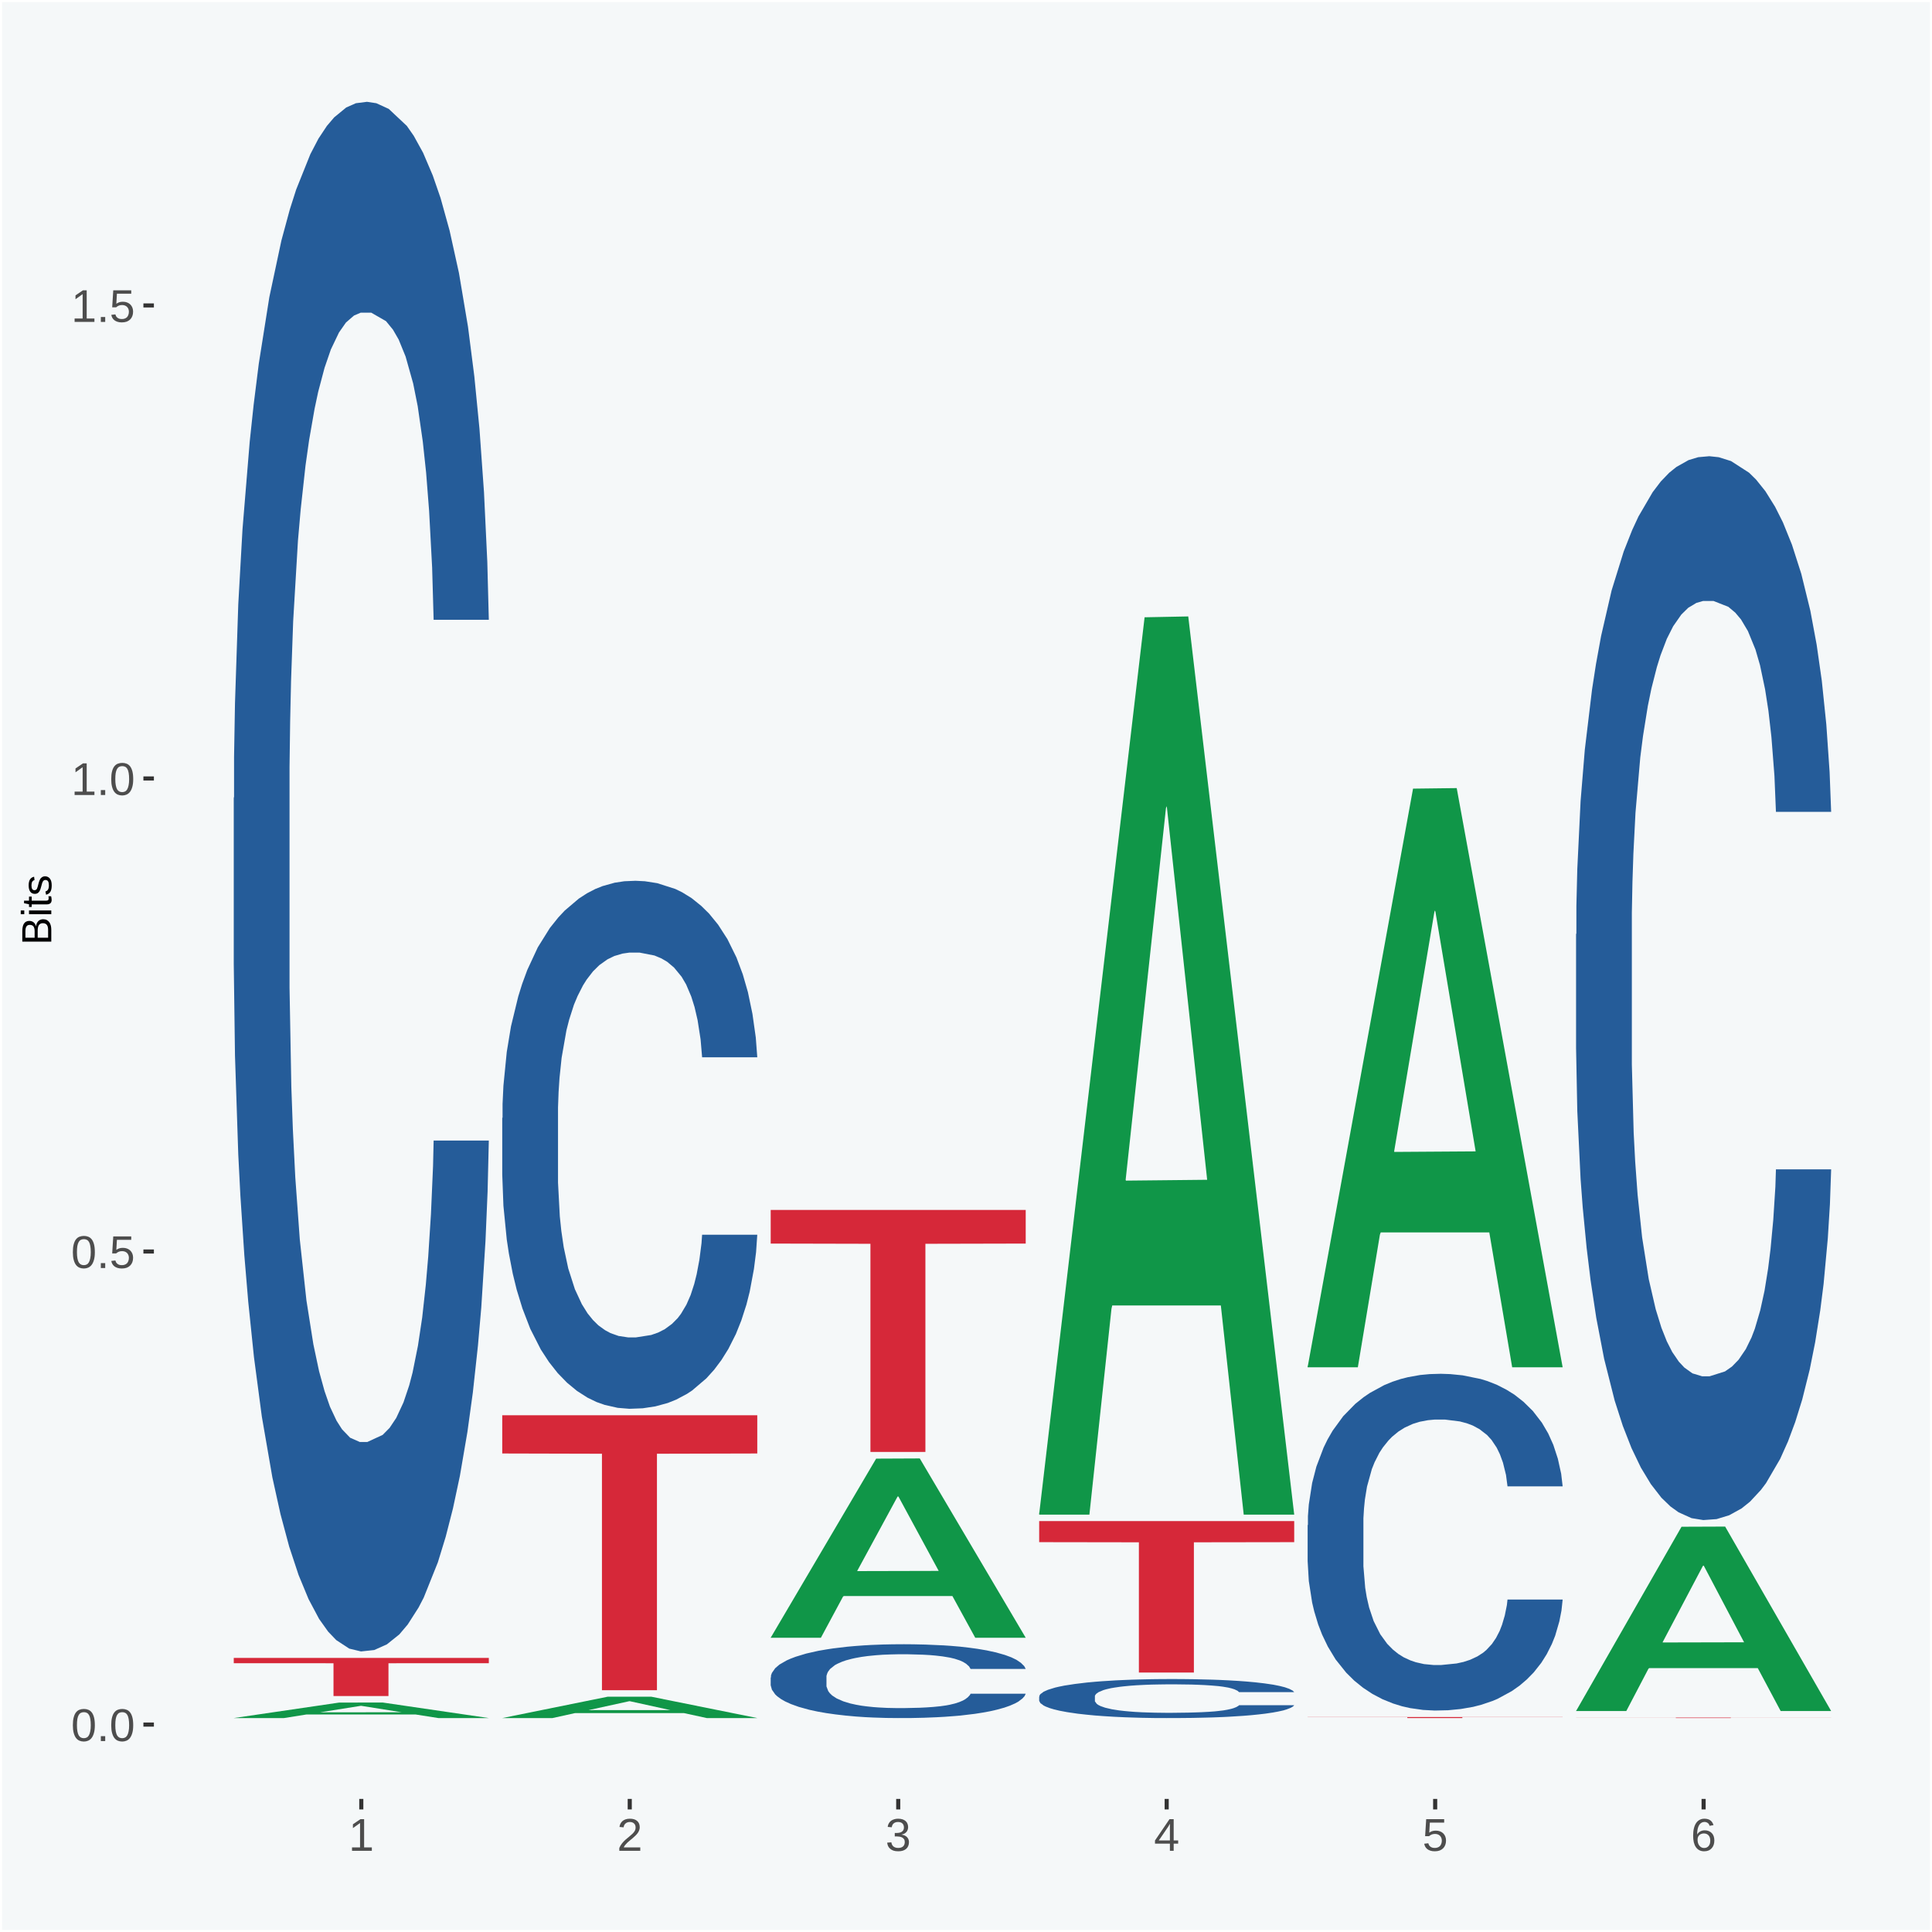 <?xml version="1.0" encoding="UTF-8"?>
<svg xmlns="http://www.w3.org/2000/svg" xmlns:xlink="http://www.w3.org/1999/xlink" width="504pt" height="504pt" viewBox="0 0 504 504" version="1.1">
<defs>
<g>
<symbol overflow="visible" id="glyph0-0">
<path style="stroke:none;" d="M 0.406 0 L 0.406 -8 L 3.594 -8 L 3.594 0 Z M 0.797 -0.406 L 3.188 -0.406 L 3.188 -7.594 L 0.797 -7.594 Z M 0.797 -0.406 "/>
</symbol>
<symbol overflow="visible" id="glyph0-1">
<path style="stroke:none;" d="M 6.203 -4.125 C 6.203 -3.332 6.125 -2.664 5.969 -2.125 C 5.82 -1.582 5.617 -1.145 5.359 -0.812 C 5.098 -0.477 4.789 -0.238 4.438 -0.094 C 4.094 0.051 3.723 0.125 3.328 0.125 C 2.922 0.125 2.539 0.051 2.188 -0.094 C 1.844 -0.238 1.539 -0.477 1.281 -0.812 C 1.031 -1.145 0.832 -1.582 0.688 -2.125 C 0.539 -2.664 0.469 -3.332 0.469 -4.125 C 0.469 -4.957 0.539 -5.645 0.688 -6.188 C 0.832 -6.738 1.035 -7.176 1.297 -7.5 C 1.555 -7.82 1.859 -8.047 2.203 -8.172 C 2.555 -8.305 2.941 -8.375 3.359 -8.375 C 3.754 -8.375 4.125 -8.305 4.469 -8.172 C 4.812 -8.047 5.113 -7.82 5.375 -7.5 C 5.633 -7.176 5.836 -6.738 5.984 -6.188 C 6.129 -5.645 6.203 -4.957 6.203 -4.125 Z M 5.141 -4.125 C 5.141 -4.781 5.098 -5.328 5.016 -5.766 C 4.941 -6.203 4.828 -6.551 4.672 -6.812 C 4.516 -7.07 4.328 -7.254 4.109 -7.359 C 3.891 -7.473 3.641 -7.531 3.359 -7.531 C 3.055 -7.531 2.789 -7.473 2.562 -7.359 C 2.344 -7.254 2.156 -7.07 2 -6.812 C 1.844 -6.551 1.723 -6.203 1.641 -5.766 C 1.566 -5.328 1.531 -4.781 1.531 -4.125 C 1.531 -3.5 1.57 -2.969 1.656 -2.531 C 1.738 -2.094 1.852 -1.742 2 -1.484 C 2.156 -1.223 2.344 -1.035 2.562 -0.922 C 2.789 -0.805 3.047 -0.75 3.328 -0.75 C 3.609 -0.75 3.859 -0.805 4.078 -0.922 C 4.305 -1.035 4.492 -1.223 4.641 -1.484 C 4.797 -1.742 4.914 -2.094 5 -2.531 C 5.094 -2.969 5.141 -3.5 5.141 -4.125 Z M 5.141 -4.125 "/>
</symbol>
<symbol overflow="visible" id="glyph0-2">
<path style="stroke:none;" d="M 1.094 0 L 1.094 -1.281 L 2.234 -1.281 L 2.234 0 Z M 1.094 0 "/>
</symbol>
<symbol overflow="visible" id="glyph0-3">
<path style="stroke:none;" d="M 6.172 -2.688 C 6.172 -2.27 6.109 -1.891 5.984 -1.547 C 5.859 -1.203 5.672 -0.906 5.422 -0.656 C 5.18 -0.414 4.879 -0.223 4.516 -0.078 C 4.148 0.055 3.723 0.125 3.234 0.125 C 2.805 0.125 2.43 0.07 2.109 -0.031 C 1.785 -0.133 1.508 -0.273 1.281 -0.453 C 1.062 -0.629 0.883 -0.836 0.75 -1.078 C 0.625 -1.316 0.535 -1.57 0.484 -1.844 L 1.547 -1.969 C 1.586 -1.812 1.645 -1.66 1.719 -1.516 C 1.801 -1.367 1.91 -1.238 2.047 -1.125 C 2.18 -1.008 2.348 -0.914 2.547 -0.844 C 2.742 -0.781 2.984 -0.75 3.266 -0.75 C 3.535 -0.75 3.781 -0.789 4 -0.875 C 4.227 -0.957 4.422 -1.078 4.578 -1.234 C 4.734 -1.398 4.852 -1.602 4.938 -1.844 C 5.031 -2.082 5.078 -2.359 5.078 -2.672 C 5.078 -2.922 5.035 -3.148 4.953 -3.359 C 4.867 -3.578 4.75 -3.766 4.594 -3.922 C 4.445 -4.078 4.258 -4.195 4.031 -4.281 C 3.812 -4.363 3.562 -4.406 3.281 -4.406 C 3.113 -4.406 2.953 -4.391 2.797 -4.359 C 2.648 -4.328 2.516 -4.285 2.391 -4.234 C 2.266 -4.18 2.148 -4.117 2.047 -4.047 C 1.941 -3.973 1.844 -3.895 1.75 -3.812 L 0.719 -3.812 L 1 -8.25 L 5.688 -8.25 L 5.688 -7.359 L 1.953 -7.359 L 1.797 -4.734 C 1.984 -4.879 2.219 -5.004 2.5 -5.109 C 2.781 -5.211 3.113 -5.266 3.5 -5.266 C 3.914 -5.266 4.285 -5.203 4.609 -5.078 C 4.941 -4.953 5.223 -4.773 5.453 -4.547 C 5.68 -4.316 5.859 -4.047 5.984 -3.734 C 6.109 -3.422 6.172 -3.07 6.172 -2.688 Z M 6.172 -2.688 "/>
</symbol>
<symbol overflow="visible" id="glyph0-4">
<path style="stroke:none;" d="M 0.922 0 L 0.922 -0.891 L 3.016 -0.891 L 3.016 -7.25 L 1.156 -5.922 L 1.156 -6.922 L 3.109 -8.25 L 4.078 -8.25 L 4.078 -0.891 L 6.094 -0.891 L 6.094 0 Z M 0.922 0 "/>
</symbol>
<symbol overflow="visible" id="glyph0-5">
<path style="stroke:none;" d="M 0.609 0 L 0.609 -0.75 C 0.805 -1.207 1.047 -1.609 1.328 -1.953 C 1.617 -2.305 1.922 -2.625 2.234 -2.906 C 2.555 -3.188 2.867 -3.445 3.172 -3.688 C 3.484 -3.938 3.766 -4.18 4.016 -4.422 C 4.266 -4.66 4.469 -4.91 4.625 -5.172 C 4.781 -5.441 4.859 -5.742 4.859 -6.078 C 4.859 -6.316 4.82 -6.523 4.75 -6.703 C 4.676 -6.879 4.57 -7.023 4.438 -7.141 C 4.312 -7.266 4.156 -7.359 3.969 -7.422 C 3.781 -7.484 3.578 -7.516 3.359 -7.516 C 3.141 -7.516 2.938 -7.484 2.75 -7.422 C 2.57 -7.367 2.41 -7.281 2.266 -7.156 C 2.117 -7.039 2 -6.895 1.906 -6.719 C 1.812 -6.551 1.754 -6.352 1.734 -6.125 L 0.656 -6.219 C 0.688 -6.508 0.766 -6.785 0.891 -7.047 C 1.023 -7.316 1.203 -7.551 1.422 -7.75 C 1.648 -7.945 1.922 -8.098 2.234 -8.203 C 2.555 -8.316 2.93 -8.375 3.359 -8.375 C 3.766 -8.375 4.125 -8.328 4.438 -8.234 C 4.758 -8.141 5.031 -7.992 5.25 -7.797 C 5.477 -7.609 5.648 -7.375 5.766 -7.094 C 5.879 -6.812 5.938 -6.488 5.938 -6.125 C 5.938 -5.844 5.883 -5.578 5.781 -5.328 C 5.688 -5.078 5.555 -4.836 5.391 -4.609 C 5.223 -4.379 5.031 -4.16 4.812 -3.953 C 4.594 -3.742 4.363 -3.535 4.125 -3.328 C 3.895 -3.129 3.656 -2.93 3.406 -2.734 C 3.164 -2.535 2.938 -2.336 2.719 -2.141 C 2.508 -1.941 2.32 -1.738 2.156 -1.531 C 1.988 -1.332 1.859 -1.117 1.766 -0.891 L 6.078 -0.891 L 6.078 0 Z M 0.609 0 "/>
</symbol>
<symbol overflow="visible" id="glyph0-6">
<path style="stroke:none;" d="M 6.141 -2.281 C 6.141 -1.906 6.078 -1.566 5.953 -1.266 C 5.836 -0.973 5.66 -0.723 5.422 -0.516 C 5.18 -0.305 4.883 -0.145 4.531 -0.031 C 4.188 0.07 3.789 0.125 3.344 0.125 C 2.832 0.125 2.398 0.062 2.047 -0.062 C 1.703 -0.195 1.414 -0.367 1.188 -0.578 C 0.957 -0.785 0.785 -1.02 0.672 -1.281 C 0.566 -1.551 0.492 -1.832 0.453 -2.125 L 1.547 -2.219 C 1.578 -2 1.633 -1.801 1.719 -1.625 C 1.801 -1.445 1.914 -1.289 2.062 -1.156 C 2.207 -1.031 2.383 -0.93 2.594 -0.859 C 2.801 -0.785 3.051 -0.75 3.344 -0.75 C 3.875 -0.75 4.289 -0.879 4.594 -1.141 C 4.895 -1.41 5.047 -1.801 5.047 -2.312 C 5.047 -2.613 4.977 -2.859 4.844 -3.047 C 4.707 -3.234 4.539 -3.379 4.344 -3.484 C 4.145 -3.586 3.926 -3.656 3.688 -3.688 C 3.445 -3.727 3.227 -3.75 3.031 -3.75 L 2.438 -3.75 L 2.438 -4.656 L 3.016 -4.656 C 3.211 -4.656 3.414 -4.676 3.625 -4.719 C 3.844 -4.758 4.039 -4.832 4.219 -4.938 C 4.395 -5.051 4.539 -5.195 4.656 -5.375 C 4.77 -5.562 4.828 -5.797 4.828 -6.078 C 4.828 -6.523 4.695 -6.875 4.438 -7.125 C 4.188 -7.383 3.801 -7.516 3.281 -7.516 C 2.82 -7.516 2.445 -7.395 2.156 -7.156 C 1.875 -6.914 1.707 -6.578 1.656 -6.141 L 0.594 -6.234 C 0.633 -6.598 0.734 -6.91 0.891 -7.172 C 1.047 -7.441 1.242 -7.664 1.484 -7.844 C 1.734 -8.02 2.008 -8.148 2.312 -8.234 C 2.625 -8.328 2.953 -8.375 3.297 -8.375 C 3.754 -8.375 4.148 -8.316 4.484 -8.203 C 4.816 -8.086 5.086 -7.93 5.297 -7.734 C 5.516 -7.535 5.672 -7.301 5.766 -7.031 C 5.867 -6.77 5.922 -6.488 5.922 -6.188 C 5.922 -5.945 5.883 -5.723 5.812 -5.516 C 5.75 -5.305 5.645 -5.113 5.5 -4.938 C 5.363 -4.77 5.188 -4.625 4.969 -4.5 C 4.75 -4.383 4.488 -4.297 4.188 -4.234 L 4.188 -4.219 C 4.52 -4.176 4.805 -4.098 5.047 -3.984 C 5.297 -3.867 5.5 -3.723 5.656 -3.547 C 5.82 -3.379 5.941 -3.188 6.016 -2.969 C 6.098 -2.75 6.141 -2.52 6.141 -2.281 Z M 6.141 -2.281 "/>
</symbol>
<symbol overflow="visible" id="glyph0-7">
<path style="stroke:none;" d="M 5.156 -1.875 L 5.156 0 L 4.172 0 L 4.172 -1.875 L 0.281 -1.875 L 0.281 -2.688 L 4.062 -8.25 L 5.156 -8.25 L 5.156 -2.703 L 6.328 -2.703 L 6.328 -1.875 Z M 4.172 -7.062 C 4.16 -7.039 4.141 -7.004 4.109 -6.953 C 4.078 -6.898 4.039 -6.836 4 -6.766 C 3.957 -6.691 3.914 -6.617 3.875 -6.547 C 3.844 -6.473 3.812 -6.414 3.781 -6.375 L 1.656 -3.25 C 1.633 -3.219 1.602 -3.176 1.562 -3.125 C 1.531 -3.07 1.492 -3.02 1.453 -2.969 C 1.422 -2.914 1.383 -2.863 1.344 -2.812 C 1.301 -2.77 1.27 -2.734 1.25 -2.703 L 4.172 -2.703 Z M 4.172 -7.062 "/>
</symbol>
<symbol overflow="visible" id="glyph0-8">
<path style="stroke:none;" d="M 6.141 -2.703 C 6.141 -2.285 6.082 -1.906 5.969 -1.562 C 5.852 -1.219 5.68 -0.922 5.453 -0.672 C 5.234 -0.422 4.957 -0.223 4.625 -0.078 C 4.289 0.055 3.91 0.125 3.484 0.125 C 3.004 0.125 2.582 0.031 2.219 -0.156 C 1.863 -0.344 1.566 -0.609 1.328 -0.953 C 1.086 -1.297 0.906 -1.719 0.781 -2.219 C 0.664 -2.727 0.609 -3.301 0.609 -3.938 C 0.609 -4.676 0.676 -5.32 0.812 -5.875 C 0.945 -6.426 1.141 -6.883 1.391 -7.25 C 1.648 -7.625 1.961 -7.906 2.328 -8.094 C 2.691 -8.281 3.102 -8.375 3.562 -8.375 C 3.844 -8.375 4.102 -8.344 4.344 -8.281 C 4.594 -8.227 4.816 -8.133 5.016 -8 C 5.223 -7.875 5.398 -7.703 5.547 -7.484 C 5.703 -7.273 5.828 -7.016 5.922 -6.703 L 4.906 -6.516 C 4.801 -6.867 4.629 -7.125 4.391 -7.281 C 4.148 -7.445 3.867 -7.531 3.547 -7.531 C 3.266 -7.531 3.004 -7.457 2.766 -7.312 C 2.535 -7.176 2.336 -6.973 2.172 -6.703 C 2.004 -6.43 1.875 -6.086 1.781 -5.672 C 1.695 -5.266 1.656 -4.789 1.656 -4.25 C 1.852 -4.602 2.125 -4.875 2.469 -5.062 C 2.812 -5.25 3.207 -5.344 3.656 -5.344 C 4.031 -5.344 4.367 -5.281 4.672 -5.156 C 4.984 -5.031 5.25 -4.852 5.469 -4.625 C 5.688 -4.406 5.852 -4.129 5.969 -3.797 C 6.082 -3.473 6.141 -3.109 6.141 -2.703 Z M 5.078 -2.656 C 5.078 -2.938 5.039 -3.191 4.969 -3.422 C 4.895 -3.66 4.785 -3.859 4.641 -4.016 C 4.504 -4.18 4.332 -4.305 4.125 -4.391 C 3.926 -4.484 3.688 -4.531 3.406 -4.531 C 3.219 -4.531 3.023 -4.5 2.828 -4.438 C 2.629 -4.383 2.453 -4.289 2.297 -4.156 C 2.141 -4.031 2.008 -3.863 1.906 -3.656 C 1.812 -3.457 1.766 -3.207 1.766 -2.906 C 1.766 -2.602 1.801 -2.316 1.875 -2.047 C 1.957 -1.785 2.07 -1.555 2.219 -1.359 C 2.363 -1.172 2.539 -1.02 2.75 -0.906 C 2.957 -0.789 3.191 -0.734 3.453 -0.734 C 3.703 -0.734 3.926 -0.773 4.125 -0.859 C 4.332 -0.953 4.504 -1.082 4.641 -1.25 C 4.785 -1.414 4.895 -1.613 4.969 -1.844 C 5.039 -2.082 5.078 -2.352 5.078 -2.656 Z M 5.078 -2.656 "/>
</symbol>
<symbol overflow="visible" id="glyph1-0">
<path style="stroke:none;" d="M 0 -0.359 L -7.328 -0.359 L -7.328 -3.281 L 0 -3.281 Z M -0.359 -0.734 L -0.359 -2.922 L -6.969 -2.922 L -6.969 -0.734 Z M -0.359 -0.734 "/>
</symbol>
<symbol overflow="visible" id="glyph1-1">
<path style="stroke:none;" d="M -2.125 -6.75 C -1.75 -6.75 -1.426 -6.676 -1.156 -6.531 C -0.883 -6.383 -0.66 -6.18 -0.484 -5.922 C -0.316 -5.672 -0.191 -5.375 -0.109 -5.031 C -0.035 -4.695 0 -4.344 0 -3.969 L 0 -0.906 L -7.562 -0.906 L -7.562 -3.656 C -7.562 -4.07 -7.523 -4.441 -7.453 -4.766 C -7.391 -5.098 -7.281 -5.379 -7.125 -5.609 C -6.977 -5.836 -6.789 -6.008 -6.562 -6.125 C -6.332 -6.25 -6.055 -6.312 -5.734 -6.312 C -5.523 -6.312 -5.328 -6.281 -5.141 -6.219 C -4.953 -6.164 -4.781 -6.078 -4.625 -5.953 C -4.477 -5.836 -4.348 -5.688 -4.234 -5.5 C -4.129 -5.32 -4.047 -5.113 -3.984 -4.875 C -3.953 -5.176 -3.883 -5.441 -3.781 -5.672 C -3.676 -5.91 -3.539 -6.109 -3.375 -6.266 C -3.219 -6.43 -3.031 -6.551 -2.812 -6.625 C -2.602 -6.707 -2.375 -6.75 -2.125 -6.75 Z M -5.609 -5.281 C -6.016 -5.281 -6.305 -5.141 -6.484 -4.859 C -6.66 -4.586 -6.75 -4.188 -6.75 -3.656 L -6.75 -1.922 L -4.344 -1.922 L -4.344 -3.656 C -4.344 -3.957 -4.375 -4.211 -4.438 -4.422 C -4.5 -4.629 -4.582 -4.797 -4.688 -4.922 C -4.801 -5.047 -4.93 -5.133 -5.078 -5.188 C -5.234 -5.25 -5.41 -5.281 -5.609 -5.281 Z M -2.219 -5.719 C -2.457 -5.719 -2.66 -5.672 -2.828 -5.578 C -2.992 -5.492 -3.129 -5.367 -3.234 -5.203 C -3.348 -5.047 -3.426 -4.848 -3.469 -4.609 C -3.52 -4.379 -3.547 -4.125 -3.547 -3.844 L -3.547 -1.922 L -0.828 -1.922 L -0.828 -3.922 C -0.828 -4.18 -0.848 -4.422 -0.891 -4.641 C -0.93 -4.859 -1.004 -5.047 -1.109 -5.203 C -1.211 -5.367 -1.352 -5.492 -1.531 -5.578 C -1.719 -5.672 -1.945 -5.719 -2.219 -5.719 Z M -2.219 -5.719 "/>
</symbol>
<symbol overflow="visible" id="glyph1-2">
<path style="stroke:none;" d="M -7.047 -0.734 L -7.969 -0.734 L -7.969 -1.703 L -7.047 -1.703 Z M 0 -0.734 L -5.812 -0.734 L -5.812 -1.703 L 0 -1.703 Z M 0 -0.734 "/>
</symbol>
<symbol overflow="visible" id="glyph1-3">
<path style="stroke:none;" d="M -0.047 -2.969 C -0.004 -2.82 0.023 -2.672 0.047 -2.516 C 0.078 -2.367 0.094 -2.195 0.094 -2 C 0.094 -1.227 -0.348 -0.844 -1.234 -0.844 L -5.109 -0.844 L -5.109 -0.172 L -5.812 -0.172 L -5.812 -0.875 L -7.109 -1.156 L -7.109 -1.812 L -5.812 -1.812 L -5.812 -2.875 L -5.109 -2.875 L -5.109 -1.812 L -1.438 -1.812 C -1.156 -1.812 -0.957 -1.852 -0.844 -1.938 C -0.738 -2.031 -0.688 -2.191 -0.688 -2.422 C -0.688 -2.516 -0.691 -2.602 -0.703 -2.688 C -0.711 -2.77 -0.727 -2.863 -0.75 -2.969 Z M -0.047 -2.969 "/>
</symbol>
<symbol overflow="visible" id="glyph1-4">
<path style="stroke:none;" d="M -1.609 -5.109 C -1.336 -5.109 -1.094 -5.051 -0.875 -4.938 C -0.664 -4.832 -0.488 -4.68 -0.344 -4.484 C -0.195 -4.285 -0.082 -4.039 0 -3.75 C 0.07 -3.457 0.109 -3.125 0.109 -2.75 C 0.109 -2.406 0.082 -2.098 0.031 -1.828 C -0.02 -1.555 -0.102 -1.316 -0.219 -1.109 C -0.332 -0.91 -0.484 -0.742 -0.672 -0.609 C -0.859 -0.473 -1.086 -0.375 -1.359 -0.312 L -1.531 -1.156 C -1.219 -1.238 -0.988 -1.41 -0.844 -1.672 C -0.695 -1.93 -0.625 -2.289 -0.625 -2.75 C -0.625 -2.957 -0.641 -3.145 -0.672 -3.312 C -0.703 -3.488 -0.75 -3.641 -0.812 -3.766 C -0.883 -3.891 -0.977 -3.984 -1.094 -4.047 C -1.207 -4.117 -1.352 -4.156 -1.531 -4.156 C -1.707 -4.156 -1.848 -4.113 -1.953 -4.031 C -2.066 -3.957 -2.16 -3.844 -2.234 -3.688 C -2.316 -3.539 -2.383 -3.363 -2.438 -3.156 C -2.5 -2.945 -2.562 -2.719 -2.625 -2.469 C -2.688 -2.238 -2.754 -2.008 -2.828 -1.781 C -2.898 -1.551 -3 -1.344 -3.125 -1.156 C -3.25 -0.969 -3.398 -0.816 -3.578 -0.703 C -3.766 -0.586 -4 -0.531 -4.281 -0.531 C -4.812 -0.531 -5.211 -0.719 -5.484 -1.094 C -5.766 -1.477 -5.906 -2.031 -5.906 -2.75 C -5.906 -3.395 -5.789 -3.906 -5.562 -4.281 C -5.332 -4.656 -4.973 -4.895 -4.484 -5 L -4.375 -4.125 C -4.52 -4.094 -4.645 -4.035 -4.75 -3.953 C -4.852 -3.867 -4.938 -3.766 -5 -3.641 C -5.062 -3.516 -5.102 -3.375 -5.125 -3.219 C -5.156 -3.07 -5.172 -2.914 -5.172 -2.75 C -5.172 -2.312 -5.102 -1.988 -4.969 -1.781 C -4.844 -1.582 -4.645 -1.484 -4.375 -1.484 C -4.219 -1.484 -4.086 -1.52 -3.984 -1.594 C -3.879 -1.664 -3.789 -1.77 -3.719 -1.906 C -3.656 -2.051 -3.598 -2.219 -3.547 -2.406 C -3.492 -2.602 -3.438 -2.816 -3.375 -3.047 C -3.332 -3.203 -3.289 -3.359 -3.25 -3.516 C -3.207 -3.68 -3.156 -3.836 -3.094 -3.984 C -3.031 -4.141 -2.957 -4.285 -2.875 -4.422 C -2.789 -4.555 -2.688 -4.672 -2.562 -4.766 C -2.445 -4.867 -2.312 -4.953 -2.156 -5.016 C -2 -5.078 -1.816 -5.109 -1.609 -5.109 Z M -1.609 -5.109 "/>
</symbol>
</g>
<clipPath id="clip1">
  <path d="M 40.148 5.48 L 498.52 5.48 L 498.52 469.281 L 40.148 469.281 Z M 40.148 5.48 "/>
</clipPath>
</defs>
<g id="surface1">
<rect x="0" y="0" width="504" height="504" style="fill:rgb(96.078%,97.255%,97.647%);fill-opacity:1;stroke:none;"/>
<path style="fill:none;stroke-width:1.07;stroke-linecap:round;stroke-linejoin:round;stroke:rgb(100%,100%,100%);stroke-opacity:1;stroke-miterlimit:10;" d="M 0 0 L 504 0 L 504 504 L 0 504 Z M 0 0 " transform="matrix(1,0,0,-1,0,504)"/>
<g clip-path="url(#clip1)" clip-rule="nonzero">
<path style=" stroke:none;fill-rule:nonzero;fill:rgb(96.078%,97.255%,97.647%);fill-opacity:1;" d="M 40.148 469.281 L 498.52 469.281 L 498.52 5.48 L 40.148 5.48 Z M 40.148 469.281 "/>
</g>
<path style=" stroke:none;fill-rule:nonzero;fill:rgb(6.274%,58.824%,28.235%);fill-opacity:1;" d="M 60.98 448.191 L 61.051 448.18 L 88.488 444.148 L 99.871 444.141 L 127.52 448.191 L 114.352 448.191 L 108.379 447.25 L 80.051 447.25 L 79.852 447.27 L 74.078 448.191 L 60.98 448.191 L 83.621 446.691 L 104.809 446.68 L 94.32 445.012 L 94.18 445 L 94.039 445.012 L 83.551 446.68 L 83.621 446.691 Z M 60.98 448.191 "/>
<path style=" stroke:none;fill-rule:nonzero;fill:rgb(14.51%,36.078%,60.001%);fill-opacity:1;" d="M 60.98 208.191 L 61.059 207.828 L 61.059 197.488 L 61.301 183.461 L 62.16 157.621 L 63.262 138.051 L 65.148 115.16 L 66.172 105.559 L 67.512 94.859 L 70.262 77.512 L 73.41 62.738 L 75.609 54.621 L 77.262 49.449 L 80.961 40.219 L 83.078 36.16 L 85.281 32.84 L 87.172 30.621 L 90.32 28.039 L 92.828 26.93 L 95.738 26.559 L 98.18 26.93 L 101.41 28.41 L 106.129 32.84 L 107.93 35.422 L 110.371 39.852 L 112.891 45.762 L 114.93 51.66 L 117.289 60.16 L 119.73 71.23 L 122.09 85.262 L 123.738 98.18 L 125.078 111.84 L 126.262 128.449 L 127.121 146.539 L 127.52 161.68 L 113.121 161.68 L 112.73 148.02 L 111.941 133.25 L 111.16 123.281 L 110.289 115.16 L 108.961 105.93 L 107.781 100.031 L 105.809 93.012 L 104 88.578 L 102.512 86 L 100.699 83.781 L 96.852 81.57 L 94.09 81.57 L 92.359 82.309 L 90.238 84.148 L 88.43 86.738 L 86.309 91.172 L 84.66 95.969 L 83 102.238 L 82.059 106.672 L 80.641 114.789 L 79.699 121.441 L 78.441 132.879 L 77.73 141 L 76.48 162.051 L 75.93 177.551 L 75.691 188.262 L 75.531 200.07 L 75.531 257.66 L 76 283.512 L 76.398 294.578 L 77.031 307.129 L 78.211 323.379 L 79.941 339.25 L 81.75 350.699 L 83.238 357.711 L 84.66 362.879 L 86.07 366.941 L 87.801 370.629 L 89.219 372.852 L 91.34 375.059 L 93.859 376.172 L 95.82 376.172 L 99.828 374.32 L 101.641 372.48 L 103.371 369.891 L 105.262 365.828 L 106.75 361.398 L 107.621 358.078 L 109.031 351.059 L 110.141 343.68 L 111.078 335.191 L 111.711 327.809 L 112.422 316.73 L 112.969 304.18 L 113.121 297.531 L 127.52 297.531 L 127.199 310.82 L 126.648 323.75 L 125.551 341.102 L 124.68 351.059 L 123.352 363.25 L 121.93 373.578 L 119.969 385.031 L 118.16 393.52 L 116.27 400.898 L 114.23 407.551 L 110.531 416.781 L 109.191 419.359 L 106.359 423.789 L 104.16 426.379 L 100.93 428.961 L 97.629 430.441 L 94.172 430.809 L 91.102 430.07 L 87.719 427.852 L 85.602 425.641 L 83.238 422.32 L 80.488 417.148 L 77.891 410.871 L 75.449 403.488 L 73.172 395 L 71.051 385.398 L 68.301 369.52 L 66.25 354.02 L 64.762 339.621 L 63.738 327.441 L 62.711 311.93 L 62.16 301.23 L 61.301 275.379 L 60.98 251.391 Z M 60.98 208.191 "/>
<path style=" stroke:none;fill-rule:nonzero;fill:rgb(83.922%,15.686%,22.353%);fill-opacity:1;" d="M 60.98 432.5 L 127.52 432.5 L 127.52 433.879 L 101.34 433.891 L 101.34 442.449 L 87 442.449 L 87 433.891 L 60.98 433.879 Z M 60.98 432.5 "/>
<path style=" stroke:none;fill-rule:nonzero;fill:rgb(6.274%,58.824%,28.235%);fill-opacity:1;" d="M 131.02 448.18 L 131.09 448.18 L 158.52 442.621 L 169.91 442.621 L 197.551 448.191 L 184.379 448.191 L 178.41 446.891 L 150.09 446.891 L 149.879 446.922 L 144.121 448.191 L 131.02 448.191 L 131.02 448.18 L 153.648 446.121 L 174.852 446.109 L 164.352 443.801 L 164.219 443.789 L 164.078 443.809 L 153.578 446.109 L 153.648 446.121 Z M 131.02 448.18 "/>
<path style=" stroke:none;fill-rule:nonzero;fill:rgb(14.51%,36.078%,60.001%);fill-opacity:1;" d="M 131.02 291.648 L 131.102 291.531 L 131.102 288.012 L 131.328 283.23 L 132.199 274.422 L 133.301 267.75 L 135.191 259.961 L 136.211 256.68 L 137.551 253.039 L 140.301 247.121 L 143.441 242.09 L 145.648 239.328 L 147.301 237.559 L 150.988 234.422 L 153.121 233.039 L 155.32 231.898 L 157.211 231.148 L 160.352 230.27 L 162.871 229.891 L 165.781 229.77 L 168.219 229.891 L 171.441 230.391 L 176.16 231.898 L 177.969 232.781 L 180.41 234.289 L 182.922 236.309 L 184.969 238.32 L 187.328 241.211 L 189.762 244.988 L 192.121 249.77 L 193.77 254.172 L 195.109 258.82 L 196.289 264.48 L 197.16 270.648 L 197.551 275.809 L 183.16 275.809 L 182.762 271.148 L 181.98 266.121 L 181.191 262.719 L 180.328 259.961 L 178.988 256.809 L 177.809 254.801 L 175.84 252.41 L 174.039 250.898 L 172.539 250.02 L 170.73 249.262 L 166.879 248.512 L 164.129 248.512 L 162.398 248.762 L 160.27 249.391 L 158.461 250.27 L 156.34 251.781 L 154.691 253.41 L 153.039 255.551 L 152.09 257.059 L 150.68 259.828 L 149.73 262.09 L 148.48 265.988 L 147.77 268.762 L 146.512 275.93 L 145.961 281.211 L 145.719 284.859 L 145.57 288.891 L 145.57 308.512 L 146.039 317.32 L 146.43 321.09 L 147.059 325.371 L 148.238 330.898 L 149.969 336.309 L 151.781 340.211 L 153.27 342.602 L 154.691 344.359 L 156.102 345.75 L 157.84 347 L 159.25 347.762 L 161.371 348.512 L 163.891 348.891 L 165.859 348.891 L 169.871 348.262 L 171.68 347.629 L 173.41 346.75 L 175.289 345.371 L 176.789 343.859 L 177.648 342.73 L 179.07 340.34 L 180.172 337.82 L 181.109 334.93 L 181.738 332.41 L 182.449 328.641 L 183 324.359 L 183.16 322.102 L 197.551 322.102 L 197.238 326.629 L 196.68 331.031 L 195.578 336.941 L 194.719 340.34 L 193.379 344.488 L 191.969 348.012 L 190 351.91 L 188.191 354.801 L 186.301 357.32 L 184.262 359.578 L 180.559 362.73 L 179.23 363.609 L 176.391 365.121 L 174.191 366 L 170.969 366.879 L 167.672 367.379 L 164.211 367.512 L 161.141 367.262 L 157.762 366.5 L 155.629 365.75 L 153.27 364.609 L 150.52 362.852 L 147.93 360.711 L 145.488 358.199 L 143.211 355.309 L 141.078 352.039 L 138.328 346.629 L 136.289 341.34 L 134.789 336.441 L 133.77 332.289 L 132.75 327 L 132.199 323.352 L 131.328 314.551 L 131.02 306.371 Z M 131.02 291.648 "/>
<path style=" stroke:none;fill-rule:nonzero;fill:rgb(83.922%,15.686%,22.353%);fill-opacity:1;" d="M 131.02 369.199 L 197.551 369.199 L 197.551 379.172 L 171.379 379.238 L 171.379 440.922 L 157.031 440.922 L 157.031 379.238 L 131.02 379.172 Z M 131.02 369.199 "/>
<path style=" stroke:none;fill-rule:nonzero;fill:rgb(6.274%,58.824%,28.235%);fill-opacity:1;" d="M 201.051 427.148 L 201.121 427.109 L 228.559 380.512 L 239.941 380.461 L 267.578 427.238 L 254.41 427.238 L 248.449 416.352 L 220.121 416.352 L 219.91 416.52 L 214.148 427.238 L 201.051 427.238 L 201.051 427.148 L 223.691 409.852 L 244.879 409.801 L 234.391 390.43 L 234.25 390.352 L 234.109 390.48 L 223.621 409.801 L 223.691 409.852 Z M 201.051 427.148 "/>
<path style=" stroke:none;fill-rule:nonzero;fill:rgb(14.51%,36.078%,60.001%);fill-opacity:1;" d="M 201.051 437.59 L 201.129 437.57 L 201.129 437.078 L 201.371 436.41 L 202.23 435.18 L 203.328 434.238 L 205.219 433.148 L 206.238 432.699 L 207.578 432.191 L 210.328 431.359 L 213.48 430.648 L 215.68 430.27 L 217.328 430.02 L 221.031 429.578 L 223.148 429.391 L 225.352 429.23 L 227.238 429.121 L 230.391 429 L 232.898 428.949 L 235.809 428.93 L 238.25 428.949 L 241.469 429.02 L 246.191 429.23 L 248 429.352 L 250.441 429.559 L 252.961 429.852 L 255 430.129 L 257.359 430.531 L 259.801 431.059 L 262.16 431.73 L 263.809 432.34 L 265.148 432.988 L 266.328 433.789 L 267.191 434.648 L 267.578 435.371 L 253.191 435.371 L 252.801 434.719 L 252.012 434.012 L 251.23 433.539 L 250.359 433.148 L 249.02 432.711 L 247.84 432.43 L 245.879 432.102 L 244.07 431.891 L 242.578 431.762 L 240.77 431.66 L 236.91 431.551 L 234.16 431.551 L 232.43 431.59 L 230.309 431.672 L 228.5 431.801 L 226.371 432.012 L 224.719 432.238 L 223.07 432.539 L 222.129 432.75 L 220.711 433.129 L 219.77 433.449 L 218.512 434 L 217.801 434.379 L 216.539 435.391 L 215.988 436.129 L 215.762 436.641 L 215.602 437.199 L 215.602 439.941 L 216.07 441.172 L 216.469 441.699 L 217.09 442.301 L 218.27 443.07 L 220 443.828 L 221.809 444.379 L 223.309 444.711 L 224.719 444.961 L 226.141 445.148 L 227.871 445.328 L 229.281 445.43 L 231.41 445.539 L 233.922 445.59 L 235.891 445.59 L 239.898 445.5 L 241.711 445.41 L 243.441 445.289 L 245.328 445.102 L 246.82 444.891 L 247.691 444.73 L 249.102 444.391 L 250.199 444.039 L 251.148 443.641 L 251.781 443.289 L 252.48 442.762 L 253.031 442.16 L 253.191 441.84 L 267.578 441.84 L 267.27 442.48 L 266.719 443.09 L 265.621 443.922 L 264.75 444.391 L 263.422 444.969 L 262 445.469 L 260.031 446.012 L 258.23 446.422 L 256.34 446.77 L 254.289 447.09 L 250.602 447.531 L 249.262 447.648 L 246.43 447.859 L 244.23 447.98 L 241 448.109 L 237.699 448.18 L 234.238 448.191 L 231.172 448.16 L 227.789 448.051 L 225.672 447.949 L 223.309 447.789 L 220.559 447.539 L 217.961 447.238 L 215.52 446.891 L 213.238 446.488 L 211.121 446.031 L 208.371 445.27 L 206.32 444.531 L 204.828 443.852 L 203.801 443.27 L 202.781 442.531 L 202.23 442.02 L 201.371 440.789 L 201.051 439.641 Z M 201.051 437.59 "/>
<path style=" stroke:none;fill-rule:nonzero;fill:rgb(83.922%,15.686%,22.353%);fill-opacity:1;" d="M 201.051 315.641 L 267.578 315.641 L 267.578 324.41 L 241.41 324.469 L 241.41 378.77 L 227.07 378.77 L 227.07 324.469 L 201.051 324.41 Z M 201.051 315.641 "/>
<path style=" stroke:none;fill-rule:nonzero;fill:rgb(6.274%,58.824%,28.235%);fill-opacity:1;" d="M 271.09 394.68 L 271.148 394.461 L 298.59 161.031 L 309.98 160.809 L 337.621 395.121 L 324.449 395.121 L 318.48 340.551 L 290.148 340.551 L 289.949 341.43 L 284.191 395.121 L 271.09 395.121 L 271.09 394.68 L 293.719 307.988 L 314.91 307.77 L 304.422 210.75 L 304.281 210.309 L 304.148 210.969 L 293.648 307.77 L 293.719 307.988 Z M 271.09 394.68 "/>
<path style=" stroke:none;fill-rule:nonzero;fill:rgb(14.51%,36.078%,60.001%);fill-opacity:1;" d="M 271.09 442.59 L 271.16 442.578 L 271.16 442.32 L 271.398 441.961 L 272.27 441.309 L 273.371 440.82 L 275.25 440.238 L 276.281 440 L 277.609 439.73 L 280.371 439.301 L 283.512 438.922 L 285.711 438.719 L 287.359 438.59 L 291.059 438.359 L 293.18 438.262 L 295.391 438.172 L 297.27 438.121 L 300.422 438.051 L 302.941 438.02 L 305.852 438.012 L 308.281 438.02 L 311.512 438.059 L 316.23 438.172 L 318.039 438.238 L 320.469 438.352 L 322.988 438.5 L 325.031 438.648 L 327.391 438.859 L 329.828 439.141 L 332.191 439.488 L 333.84 439.82 L 335.18 440.16 L 336.359 440.578 L 337.219 441.031 L 337.621 441.422 L 323.23 441.422 L 322.828 441.07 L 322.051 440.699 L 321.262 440.449 L 320.391 440.238 L 319.059 440.012 L 317.879 439.859 L 315.91 439.691 L 314.102 439.578 L 312.609 439.512 L 310.801 439.449 L 306.949 439.398 L 304.191 439.398 L 302.461 439.422 L 300.34 439.461 L 298.531 439.531 L 296.41 439.641 L 294.762 439.762 L 293.109 439.922 L 292.16 440.031 L 290.75 440.238 L 289.801 440.398 L 288.539 440.691 L 287.84 440.898 L 286.578 441.43 L 286.031 441.82 L 285.789 442.09 L 285.629 442.379 L 285.629 443.828 L 286.109 444.48 L 286.5 444.762 L 287.129 445.078 L 288.309 445.488 L 290.039 445.891 L 291.852 446.18 L 293.34 446.352 L 294.762 446.48 L 296.172 446.59 L 297.898 446.68 L 299.32 446.73 L 301.441 446.789 L 303.961 446.82 L 305.922 446.82 L 309.941 446.77 L 311.738 446.719 L 313.469 446.66 L 315.359 446.559 L 316.859 446.449 L 317.719 446.359 L 319.141 446.191 L 320.238 446 L 321.18 445.789 L 321.809 445.602 L 322.52 445.32 L 323.07 445 L 323.23 444.84 L 337.621 444.84 L 337.301 445.172 L 336.75 445.5 L 335.648 445.93 L 334.789 446.191 L 333.449 446.488 L 332.031 446.75 L 330.07 447.039 L 328.262 447.25 L 326.371 447.441 L 324.328 447.609 L 320.629 447.84 L 319.289 447.91 L 316.461 448.02 L 314.262 448.078 L 311.039 448.148 L 307.73 448.18 L 304.27 448.191 L 301.211 448.18 L 297.82 448.121 L 295.699 448.059 L 293.34 447.98 L 290.59 447.852 L 287.988 447.691 L 285.559 447.512 L 283.281 447.289 L 281.148 447.051 L 278.398 446.648 L 276.352 446.262 L 274.859 445.898 L 273.84 445.59 L 272.82 445.199 L 272.27 444.93 L 271.398 444.281 L 271.09 443.68 Z M 271.09 442.59 "/>
<path style=" stroke:none;fill-rule:nonzero;fill:rgb(83.922%,15.686%,22.353%);fill-opacity:1;" d="M 271.09 396.809 L 337.621 396.809 L 337.621 402.301 L 311.449 402.34 L 311.449 436.32 L 297.102 436.32 L 297.102 402.34 L 271.09 402.301 Z M 271.09 396.809 "/>
<path style=" stroke:none;fill-rule:nonzero;fill:rgb(6.274%,58.824%,28.235%);fill-opacity:1;" d="M 341.121 356.398 L 341.191 356.262 L 368.621 205.73 L 380.012 205.59 L 407.648 356.68 L 394.48 356.68 L 388.512 321.5 L 360.191 321.5 L 359.98 322.07 L 354.219 356.68 L 341.121 356.68 L 341.121 356.398 L 363.75 300.5 L 384.949 300.359 L 374.449 237.789 L 374.32 237.512 L 374.18 237.941 L 363.691 300.359 L 363.75 300.5 Z M 341.121 356.398 "/>
<path style=" stroke:none;fill-rule:nonzero;fill:rgb(14.51%,36.078%,60.001%);fill-opacity:1;" d="M 341.121 397.852 L 341.199 397.77 L 341.199 395.52 L 341.43 392.469 L 342.301 386.859 L 343.398 382.609 L 345.289 377.629 L 346.309 375.539 L 347.648 373.219 L 350.398 369.449 L 353.539 366.238 L 355.75 364.469 L 357.398 363.352 L 361.09 361.34 L 363.219 360.461 L 365.422 359.738 L 367.309 359.262 L 370.449 358.699 L 372.969 358.461 L 375.879 358.379 L 378.32 358.461 L 381.539 358.781 L 386.262 359.738 L 388.07 360.301 L 390.512 361.262 L 393.02 362.551 L 395.07 363.828 L 397.43 365.68 L 399.871 368.078 L 402.23 371.129 L 403.879 373.941 L 405.211 376.91 L 406.391 380.52 L 407.262 384.449 L 407.648 387.738 L 393.262 387.738 L 392.871 384.77 L 392.078 381.559 L 391.289 379.398 L 390.43 377.629 L 389.09 375.629 L 387.91 374.34 L 385.949 372.82 L 384.141 371.852 L 382.641 371.289 L 380.828 370.809 L 376.98 370.328 L 374.23 370.328 L 372.5 370.488 L 370.371 370.891 L 368.57 371.449 L 366.441 372.422 L 364.789 373.461 L 363.141 374.82 L 362.199 375.789 L 360.781 377.551 L 359.84 378.988 L 358.578 381.48 L 357.871 383.25 L 356.609 387.82 L 356.059 391.191 L 355.828 393.52 L 355.672 396.078 L 355.672 408.602 L 356.141 414.219 L 356.531 416.621 L 357.16 419.352 L 358.34 422.879 L 360.07 426.328 L 361.879 428.82 L 363.379 430.34 L 364.789 431.469 L 366.211 432.352 L 367.941 433.148 L 369.352 433.629 L 371.48 434.109 L 373.988 434.352 L 375.961 434.352 L 379.969 433.949 L 381.781 433.551 L 383.512 432.988 L 385.398 432.109 L 386.891 431.148 L 387.75 430.422 L 389.172 428.898 L 390.27 427.289 L 391.219 425.449 L 391.84 423.84 L 392.551 421.441 L 393.102 418.711 L 393.262 417.27 L 407.648 417.27 L 407.34 420.148 L 406.789 422.961 L 405.691 426.73 L 404.82 428.898 L 403.48 431.551 L 402.07 433.789 L 400.102 436.281 L 398.289 438.129 L 396.41 439.73 L 394.359 441.172 L 390.66 443.18 L 389.328 443.738 L 386.5 444.699 L 384.289 445.27 L 381.07 445.828 L 377.77 446.148 L 374.309 446.23 L 371.238 446.07 L 367.859 445.59 L 365.73 445.109 L 363.379 444.379 L 360.621 443.262 L 358.031 441.898 L 355.59 440.289 L 353.309 438.449 L 351.191 436.359 L 348.43 432.91 L 346.391 429.539 L 344.891 426.41 L 343.871 423.762 L 342.852 420.391 L 342.301 418.07 L 341.43 412.449 L 341.121 407.238 Z M 341.121 397.852 "/>
<path style=" stroke:none;fill-rule:nonzero;fill:rgb(83.922%,15.686%,22.353%);fill-opacity:1;" d="M 341.121 447.922 L 407.648 447.922 L 407.648 447.961 L 381.48 447.961 L 381.48 448.191 L 367.129 448.191 L 367.129 447.961 L 341.121 447.961 Z M 341.121 447.922 "/>
<path style=" stroke:none;fill-rule:nonzero;fill:rgb(6.274%,58.824%,28.235%);fill-opacity:1;" d="M 411.148 446.27 L 411.219 446.23 L 438.66 398.281 L 450.039 398.238 L 477.691 446.359 L 464.52 446.359 L 458.551 435.16 L 430.219 435.16 L 430.02 435.34 L 424.25 446.359 L 411.148 446.359 L 411.148 446.27 L 433.789 428.469 L 454.98 428.422 L 444.488 408.488 L 444.352 408.398 L 444.211 408.539 L 433.719 428.422 L 433.789 428.469 Z M 411.148 446.27 "/>
<path style=" stroke:none;fill-rule:nonzero;fill:rgb(14.51%,36.078%,60.001%);fill-opacity:1;" d="M 411.148 243.711 L 411.23 243.461 L 411.23 236.359 L 411.469 226.73 L 412.328 208.988 L 413.43 195.559 L 415.32 179.84 L 416.34 173.25 L 417.68 165.898 L 420.43 153.988 L 423.578 143.852 L 425.781 138.281 L 427.43 134.73 L 431.129 128.391 L 433.25 125.602 L 435.449 123.32 L 437.34 121.801 L 440.488 120.031 L 443 119.27 L 445.91 119.012 L 448.352 119.27 L 451.578 120.281 L 456.289 123.32 L 458.102 125.102 L 460.539 128.141 L 463.059 132.191 L 465.102 136.25 L 467.461 142.078 L 469.898 149.68 L 472.262 159.309 L 473.91 168.18 L 475.25 177.559 L 476.43 188.969 L 477.289 201.391 L 477.691 211.781 L 463.289 211.781 L 462.898 202.398 L 462.109 192.262 L 461.328 185.422 L 460.461 179.84 L 459.129 173.512 L 457.949 169.449 L 455.98 164.629 L 454.172 161.59 L 452.68 159.82 L 450.871 158.301 L 447.012 156.781 L 444.262 156.781 L 442.531 157.281 L 440.41 158.551 L 438.602 160.328 L 436.48 163.371 L 434.82 166.66 L 433.172 170.969 L 432.23 174.012 L 430.809 179.59 L 429.871 184.148 L 428.609 192.012 L 427.898 197.578 L 426.648 212.031 L 426.102 222.68 L 425.859 230.031 L 425.699 238.141 L 425.699 277.672 L 426.172 295.422 L 426.57 303.02 L 427.199 311.641 L 428.379 322.789 L 430.109 333.691 L 431.922 341.539 L 433.41 346.359 L 434.82 349.91 L 436.238 352.699 L 437.969 355.23 L 439.391 356.75 L 441.512 358.27 L 444.031 359.031 L 445.988 359.031 L 450 357.762 L 451.809 356.5 L 453.539 354.719 L 455.43 351.941 L 456.922 348.891 L 457.789 346.609 L 459.199 341.801 L 460.309 336.73 L 461.25 330.898 L 461.879 325.828 L 462.59 318.23 L 463.141 309.609 L 463.289 305.051 L 477.691 305.051 L 477.371 314.172 L 476.82 323.039 L 475.719 334.949 L 474.852 341.801 L 473.52 350.16 L 472.102 357.262 L 470.141 365.109 L 468.328 370.941 L 466.441 376.012 L 464.391 380.578 L 460.699 386.91 L 459.359 388.691 L 456.531 391.73 L 454.328 393.5 L 451.102 395.281 L 447.801 396.289 L 444.34 396.539 L 441.27 396.039 L 437.891 394.512 L 435.77 392.988 L 433.41 390.711 L 430.66 387.16 L 428.059 382.859 L 425.621 377.789 L 423.34 371.961 L 421.219 365.371 L 418.469 354.469 L 416.422 343.82 L 414.93 333.941 L 413.91 325.578 L 412.879 314.93 L 412.328 307.578 L 411.469 289.84 L 411.148 273.371 Z M 411.148 243.711 "/>
<path style=" stroke:none;fill-rule:nonzero;fill:rgb(83.922%,15.686%,22.353%);fill-opacity:1;" d="M 411.148 448.059 L 477.691 448.059 L 477.691 448.078 L 451.512 448.078 L 451.512 448.191 L 437.172 448.191 L 437.172 448.078 L 411.148 448.078 Z M 411.148 448.059 "/>
<g style="fill:rgb(30.196%,30.196%,30.196%);fill-opacity:1;">
  <use xlink:href="#glyph0-1" x="18.54" y="454.19"/>
  <use xlink:href="#glyph0-2" x="25.212" y="454.19"/>
  <use xlink:href="#glyph0-1" x="28.548" y="454.19"/>
</g>
<g style="fill:rgb(30.196%,30.196%,30.196%);fill-opacity:1;">
  <use xlink:href="#glyph0-1" x="18.54" y="330.79"/>
  <use xlink:href="#glyph0-2" x="25.212" y="330.79"/>
  <use xlink:href="#glyph0-3" x="28.548" y="330.79"/>
</g>
<g style="fill:rgb(30.196%,30.196%,30.196%);fill-opacity:1;">
  <use xlink:href="#glyph0-4" x="18.54" y="207.39"/>
  <use xlink:href="#glyph0-2" x="25.212" y="207.39"/>
  <use xlink:href="#glyph0-1" x="28.548" y="207.39"/>
</g>
<g style="fill:rgb(30.196%,30.196%,30.196%);fill-opacity:1;">
  <use xlink:href="#glyph0-4" x="18.54" y="83.98"/>
  <use xlink:href="#glyph0-2" x="25.212" y="83.98"/>
  <use xlink:href="#glyph0-3" x="28.548" y="83.98"/>
</g>
<path style="fill:none;stroke-width:1.07;stroke-linecap:butt;stroke-linejoin:round;stroke:rgb(20%,20%,20%);stroke-opacity:1;stroke-miterlimit:10;" d="M 37.41 54.109 L 40.148 54.109 " transform="matrix(1,0,0,-1,0,504)"/>
<path style="fill:none;stroke-width:1.07;stroke-linecap:butt;stroke-linejoin:round;stroke:rgb(20%,20%,20%);stroke-opacity:1;stroke-miterlimit:10;" d="M 37.41 177.52 L 40.148 177.52 " transform="matrix(1,0,0,-1,0,504)"/>
<path style="fill:none;stroke-width:1.07;stroke-linecap:butt;stroke-linejoin:round;stroke:rgb(20%,20%,20%);stroke-opacity:1;stroke-miterlimit:10;" d="M 37.41 300.922 L 40.148 300.922 " transform="matrix(1,0,0,-1,0,504)"/>
<path style="fill:none;stroke-width:1.07;stroke-linecap:butt;stroke-linejoin:round;stroke:rgb(20%,20%,20%);stroke-opacity:1;stroke-miterlimit:10;" d="M 37.41 424.32 L 40.148 424.32 " transform="matrix(1,0,0,-1,0,504)"/>
<path style="fill:none;stroke-width:1.07;stroke-linecap:butt;stroke-linejoin:round;stroke:rgb(20%,20%,20%);stroke-opacity:1;stroke-miterlimit:10;" d="M 94.25 31.98 L 94.25 34.719 " transform="matrix(1,0,0,-1,0,504)"/>
<path style="fill:none;stroke-width:1.07;stroke-linecap:butt;stroke-linejoin:round;stroke:rgb(20%,20%,20%);stroke-opacity:1;stroke-miterlimit:10;" d="M 164.281 31.98 L 164.281 34.719 " transform="matrix(1,0,0,-1,0,504)"/>
<path style="fill:none;stroke-width:1.07;stroke-linecap:butt;stroke-linejoin:round;stroke:rgb(20%,20%,20%);stroke-opacity:1;stroke-miterlimit:10;" d="M 234.32 31.98 L 234.32 34.719 " transform="matrix(1,0,0,-1,0,504)"/>
<path style="fill:none;stroke-width:1.07;stroke-linecap:butt;stroke-linejoin:round;stroke:rgb(20%,20%,20%);stroke-opacity:1;stroke-miterlimit:10;" d="M 304.352 31.98 L 304.352 34.719 " transform="matrix(1,0,0,-1,0,504)"/>
<path style="fill:none;stroke-width:1.07;stroke-linecap:butt;stroke-linejoin:round;stroke:rgb(20%,20%,20%);stroke-opacity:1;stroke-miterlimit:10;" d="M 374.391 31.98 L 374.391 34.719 " transform="matrix(1,0,0,-1,0,504)"/>
<path style="fill:none;stroke-width:1.07;stroke-linecap:butt;stroke-linejoin:round;stroke:rgb(20%,20%,20%);stroke-opacity:1;stroke-miterlimit:10;" d="M 444.422 31.98 L 444.422 34.719 " transform="matrix(1,0,0,-1,0,504)"/>
<g style="fill:rgb(30.196%,30.196%,30.196%);fill-opacity:1;">
  <use xlink:href="#glyph0-4" x="90.91" y="482.82"/>
</g>
<g style="fill:rgb(30.196%,30.196%,30.196%);fill-opacity:1;">
  <use xlink:href="#glyph0-5" x="160.95" y="482.82"/>
</g>
<g style="fill:rgb(30.196%,30.196%,30.196%);fill-opacity:1;">
  <use xlink:href="#glyph0-6" x="230.98" y="482.82"/>
</g>
<g style="fill:rgb(30.196%,30.196%,30.196%);fill-opacity:1;">
  <use xlink:href="#glyph0-7" x="301.02" y="482.82"/>
</g>
<g style="fill:rgb(30.196%,30.196%,30.196%);fill-opacity:1;">
  <use xlink:href="#glyph0-3" x="371.05" y="482.82"/>
</g>
<g style="fill:rgb(30.196%,30.196%,30.196%);fill-opacity:1;">
  <use xlink:href="#glyph0-8" x="441.08" y="482.82"/>
</g>
<g style="fill:rgb(0%,0%,0%);fill-opacity:1;">
  <use xlink:href="#glyph1-1" x="13.38" y="246.55"/>
  <use xlink:href="#glyph1-2" x="13.38" y="239.213"/>
  <use xlink:href="#glyph1-3" x="13.38" y="236.771"/>
  <use xlink:href="#glyph1-4" x="13.38" y="233.713"/>
</g>
</g>
</svg>
